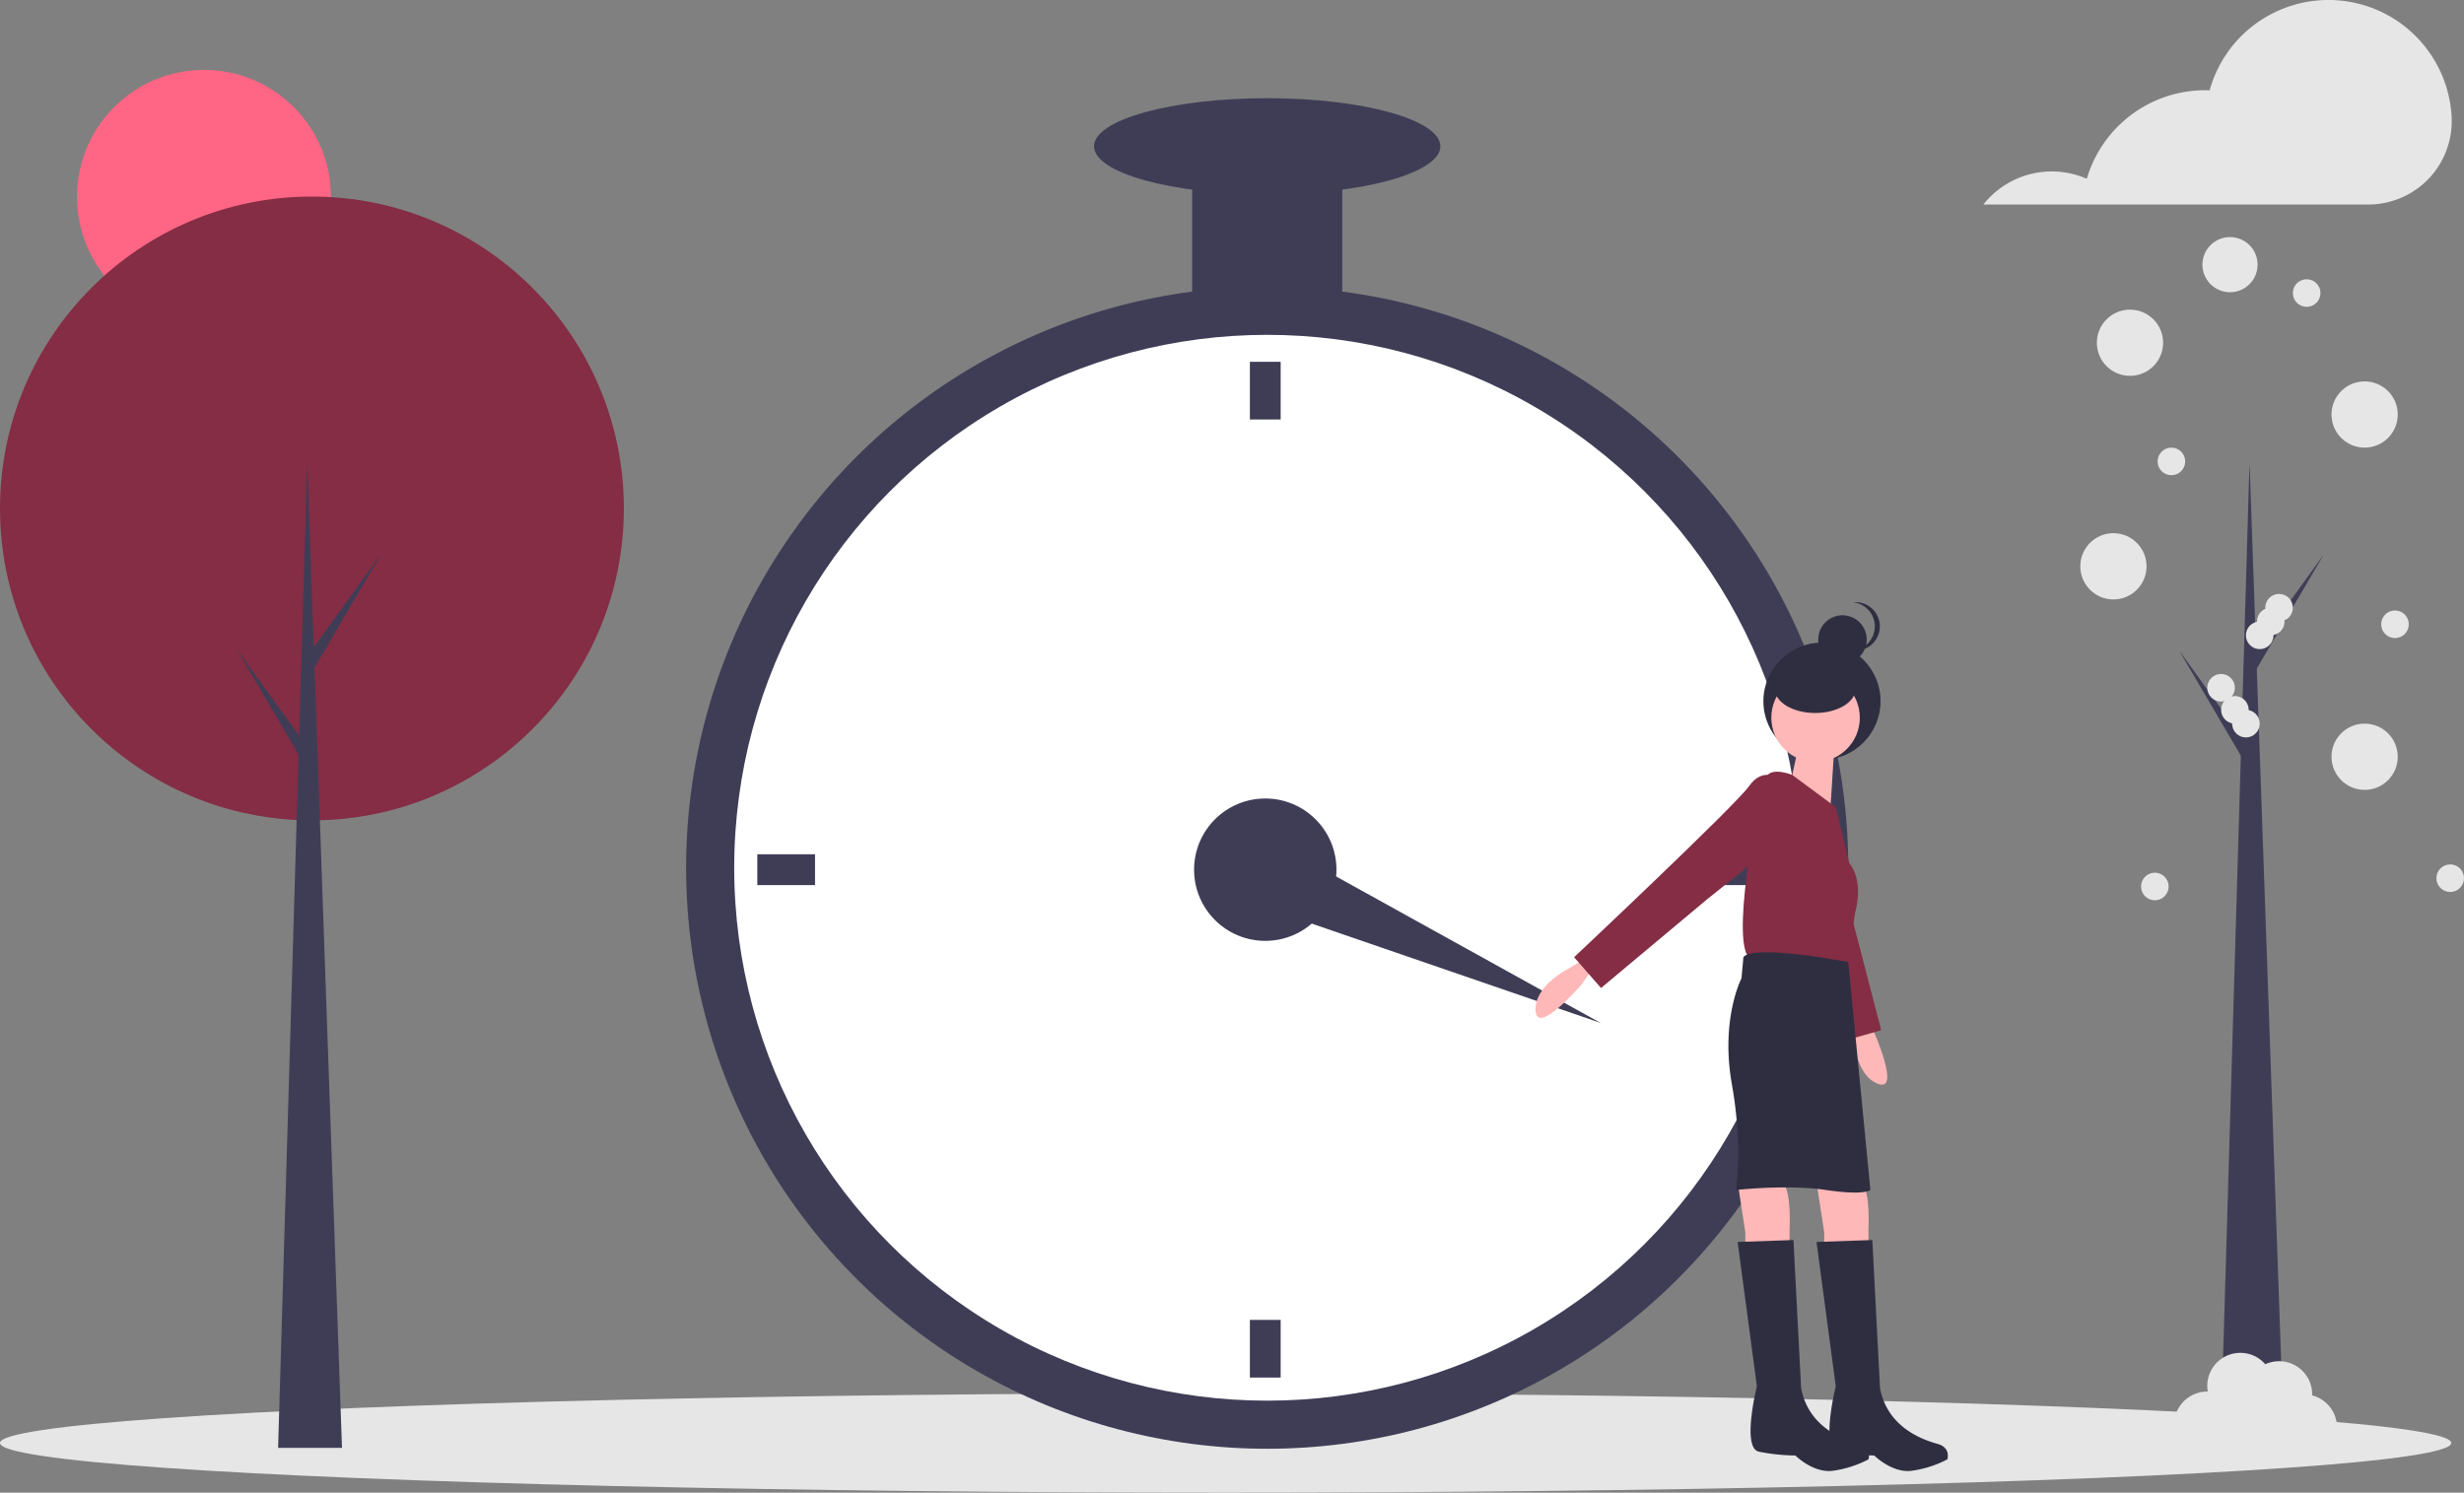 <svg xmlns="http://www.w3.org/2000/svg" width="892.614" height="540.802" data-name="Layer 1"><rect width="100%" height="100%" fill="#808080" stroke="none"/><circle cx="73.896" cy="71.33" r="46" fill="#ff6584"/><ellipse cx="444.003" cy="522.802" fill="#e6e6e6" rx="444.003" ry="18"/><circle cx="113" cy="184.219" r="113" fill="#842d44"/><path fill="#3f3d56" d="M123.892 524.581h-23.145l10.551-357.38z"/><path fill="#3f3d56" d="m113.34 234.933 24.847-34.376L113 243.442l-2.723-4.765zm-2.723 34.717-24.846-34.376 25.187 42.885 2.723-4.765zm716.888 255.307h-23.144l10.551-357.38z"/><path fill="#3f3d56" d="m816.954 235.309 24.847-34.376-25.187 42.885-2.723-4.765zm-2.723 34.717-24.846-34.376 25.187 42.885 2.723-4.765z"/><circle cx="459.056" cy="314.393" r="210.504" fill="#3f3d56"/><circle cx="459.056" cy="314.393" r="193.078" fill="#fff"/><circle cx="458.359" cy="315.09" r="25.79" fill="#3f3d56"/><path fill="#3f3d56" d="M452.782 131.074h11.153v20.911h-11.153zm0 347.122h11.153v20.911h-11.153zM295.253 309.514v11.153h-20.911v-11.153zm347.122 0v11.153h-20.911v-11.153zm-191.451 16.772 9.531-21.793 119.425 66.142zm-19.053-273.28h54.368v62.733h-54.368z"/><ellipse cx="459.056" cy="53.006" fill="#3f3d56" rx="62.733" ry="17.426"/><path fill="#ffb8b8" d="m576.505 351.684-3.485 4.88s-16.031 18.82-16.728 9.758 11.85-15.335 11.85-15.335l6.97-4.182Zm99.22 16.462 2.918 5.238s10.148 22.544 1.66 19.296-8.788-17.272-8.788-17.272l-.797-8.09Z"/><circle cx="660.033" cy="254.042" r="21.224" fill="#2f2e41"/><path fill="#ffb8b8" d="m658.058 428.358 2.788 18.123v5.576h16.032v-6.97s.697-12.547-2.091-16.032-16.729-.697-16.729-.697m-28.578 0 2.788 18.123v5.576H648.3v-6.97s.697-12.547-2.091-16.032-16.73-.697-16.73-.697"/><path fill="#842d44" d="M640.268 282.785s-6.166 3.25-1.954 10.643 28.922 83.876 28.922 83.876l14.256-4.047-12.572-48.37-7.2-30.402Z"/><circle cx="657.71" cy="260.025" r="16.032" fill="#ffb8b8"/><path fill="#ffb8b8" d="m665.028 262.464-2.09 32.76L648.3 284.77s4.879-19.516 3.485-20.91Z"/><path fill="#842d44" d="M665.028 292.437 649.26 280.76s-7.233-2.96-9.324.524-12.546 55.066-6.97 64.824c0 0 29.972 6.274 36.246 2.788L672 330.774s3.485-11.153-2.091-18.123Z"/><path fill="#842d44" d="M644.118 281.981s-5.577-4.182-10.456 2.788-63.43 62.036-63.43 62.036l9.759 11.153 38.336-32.064 24.396-19.517Z"/><path fill="#2f2e41" d="M669.56 348.548s-34.504-6.622-37.989-1.743l-.697 7.668s-7.667 14.637-3.485 38.336 1.394 38.337 1.394 38.337 18.82-2.091 32.76 0 16.032 0 16.032 0Zm8.712 100.721-20.214.697 6.97 52.277s-5.576 22.305.697 23.7a70.7 70.7 0 0 0 13.244 1.393s6.273 6.274 13.244 5.577a39 39 0 0 0 13.243-4.183s1.394-4.182-3.485-5.576-18.123-5.576-20.91-20.214Z"/><path fill="#2f2e41" d="m649.694 449.269-20.214.697 6.97 52.277s-5.576 22.305.697 23.7a70.7 70.7 0 0 0 13.244 1.393s6.273 6.274 13.243 5.577a39 39 0 0 0 13.244-4.183s1.394-4.182-3.485-5.576-18.123-5.576-20.911-20.214Z"/><circle cx="667.458" cy="231.704" r="8.782" fill="#2f2e41"/><path fill="#2f2e41" d="M679.168 226.947a8.783 8.783 0 0 0-7.868-8.735 9 9 0 0 1 .915-.048 8.782 8.782 0 0 1 0 17.565 9 9 0 0 1-.915-.047 8.783 8.783 0 0 0 7.868-8.735"/><ellipse cx="657.565" cy="249.542" fill="#2f2e41" rx="14.637" ry="8.782"/><path fill="#e6e6e6" d="M888.12 42.151a44.677 44.677 0 0 0-87.657-9.42c-.541-.019-1.082-.04-1.628-.04a44.69 44.69 0 0 0-42.867 32.089 31.574 31.574 0 0 0-37.465 9.319h139.362a30.22 30.22 0 0 0 30.286-31.289q-.013-.329-.031-.659"/><circle cx="771.614" cy="124.178" r="12" fill="#e6e6e6"/><circle cx="807.847" cy="95.886" r="9.992" fill="#e6e6e6"/><circle cx="856.614" cy="150.178" r="12" fill="#e6e6e6"/><circle cx="765.614" cy="205.178" r="12" fill="#e6e6e6"/><circle cx="856.614" cy="274.178" r="12" fill="#e6e6e6"/><path fill="#e6e6e6" d="M837.594 505.566c.004-.13.02-.257.02-.388a11.982 11.982 0 0 0-16.987-10.905 11.968 11.968 0 0 0-20.832 9.914c-.06 0-.12-.009-.181-.009a12 12 0 1 0 7.334 21.483 11.994 11.994 0 0 0 20.622 1.217 11.99 11.99 0 1 0 10.024-21.312"/><circle cx="867.614" cy="226.178" r="5" fill="#e6e6e6"/><circle cx="835.614" cy="106.178" r="5" fill="#e6e6e6"/><circle cx="818.614" cy="230.178" r="5" fill="#e6e6e6"/><circle cx="822.614" cy="225.178" r="5" fill="#e6e6e6"/><circle cx="825.614" cy="220.178" r="5" fill="#e6e6e6"/><circle cx="813.614" cy="262.178" r="5" fill="#e6e6e6"/><circle cx="887.614" cy="318.178" r="5" fill="#e6e6e6"/><circle cx="780.614" cy="321.178" r="5" fill="#e6e6e6"/><circle cx="786.614" cy="167.178" r="5" fill="#e6e6e6"/><circle cx="809.614" cy="257.178" r="5" fill="#e6e6e6"/><circle cx="804.614" cy="249.178" r="5" fill="#e6e6e6"/></svg>